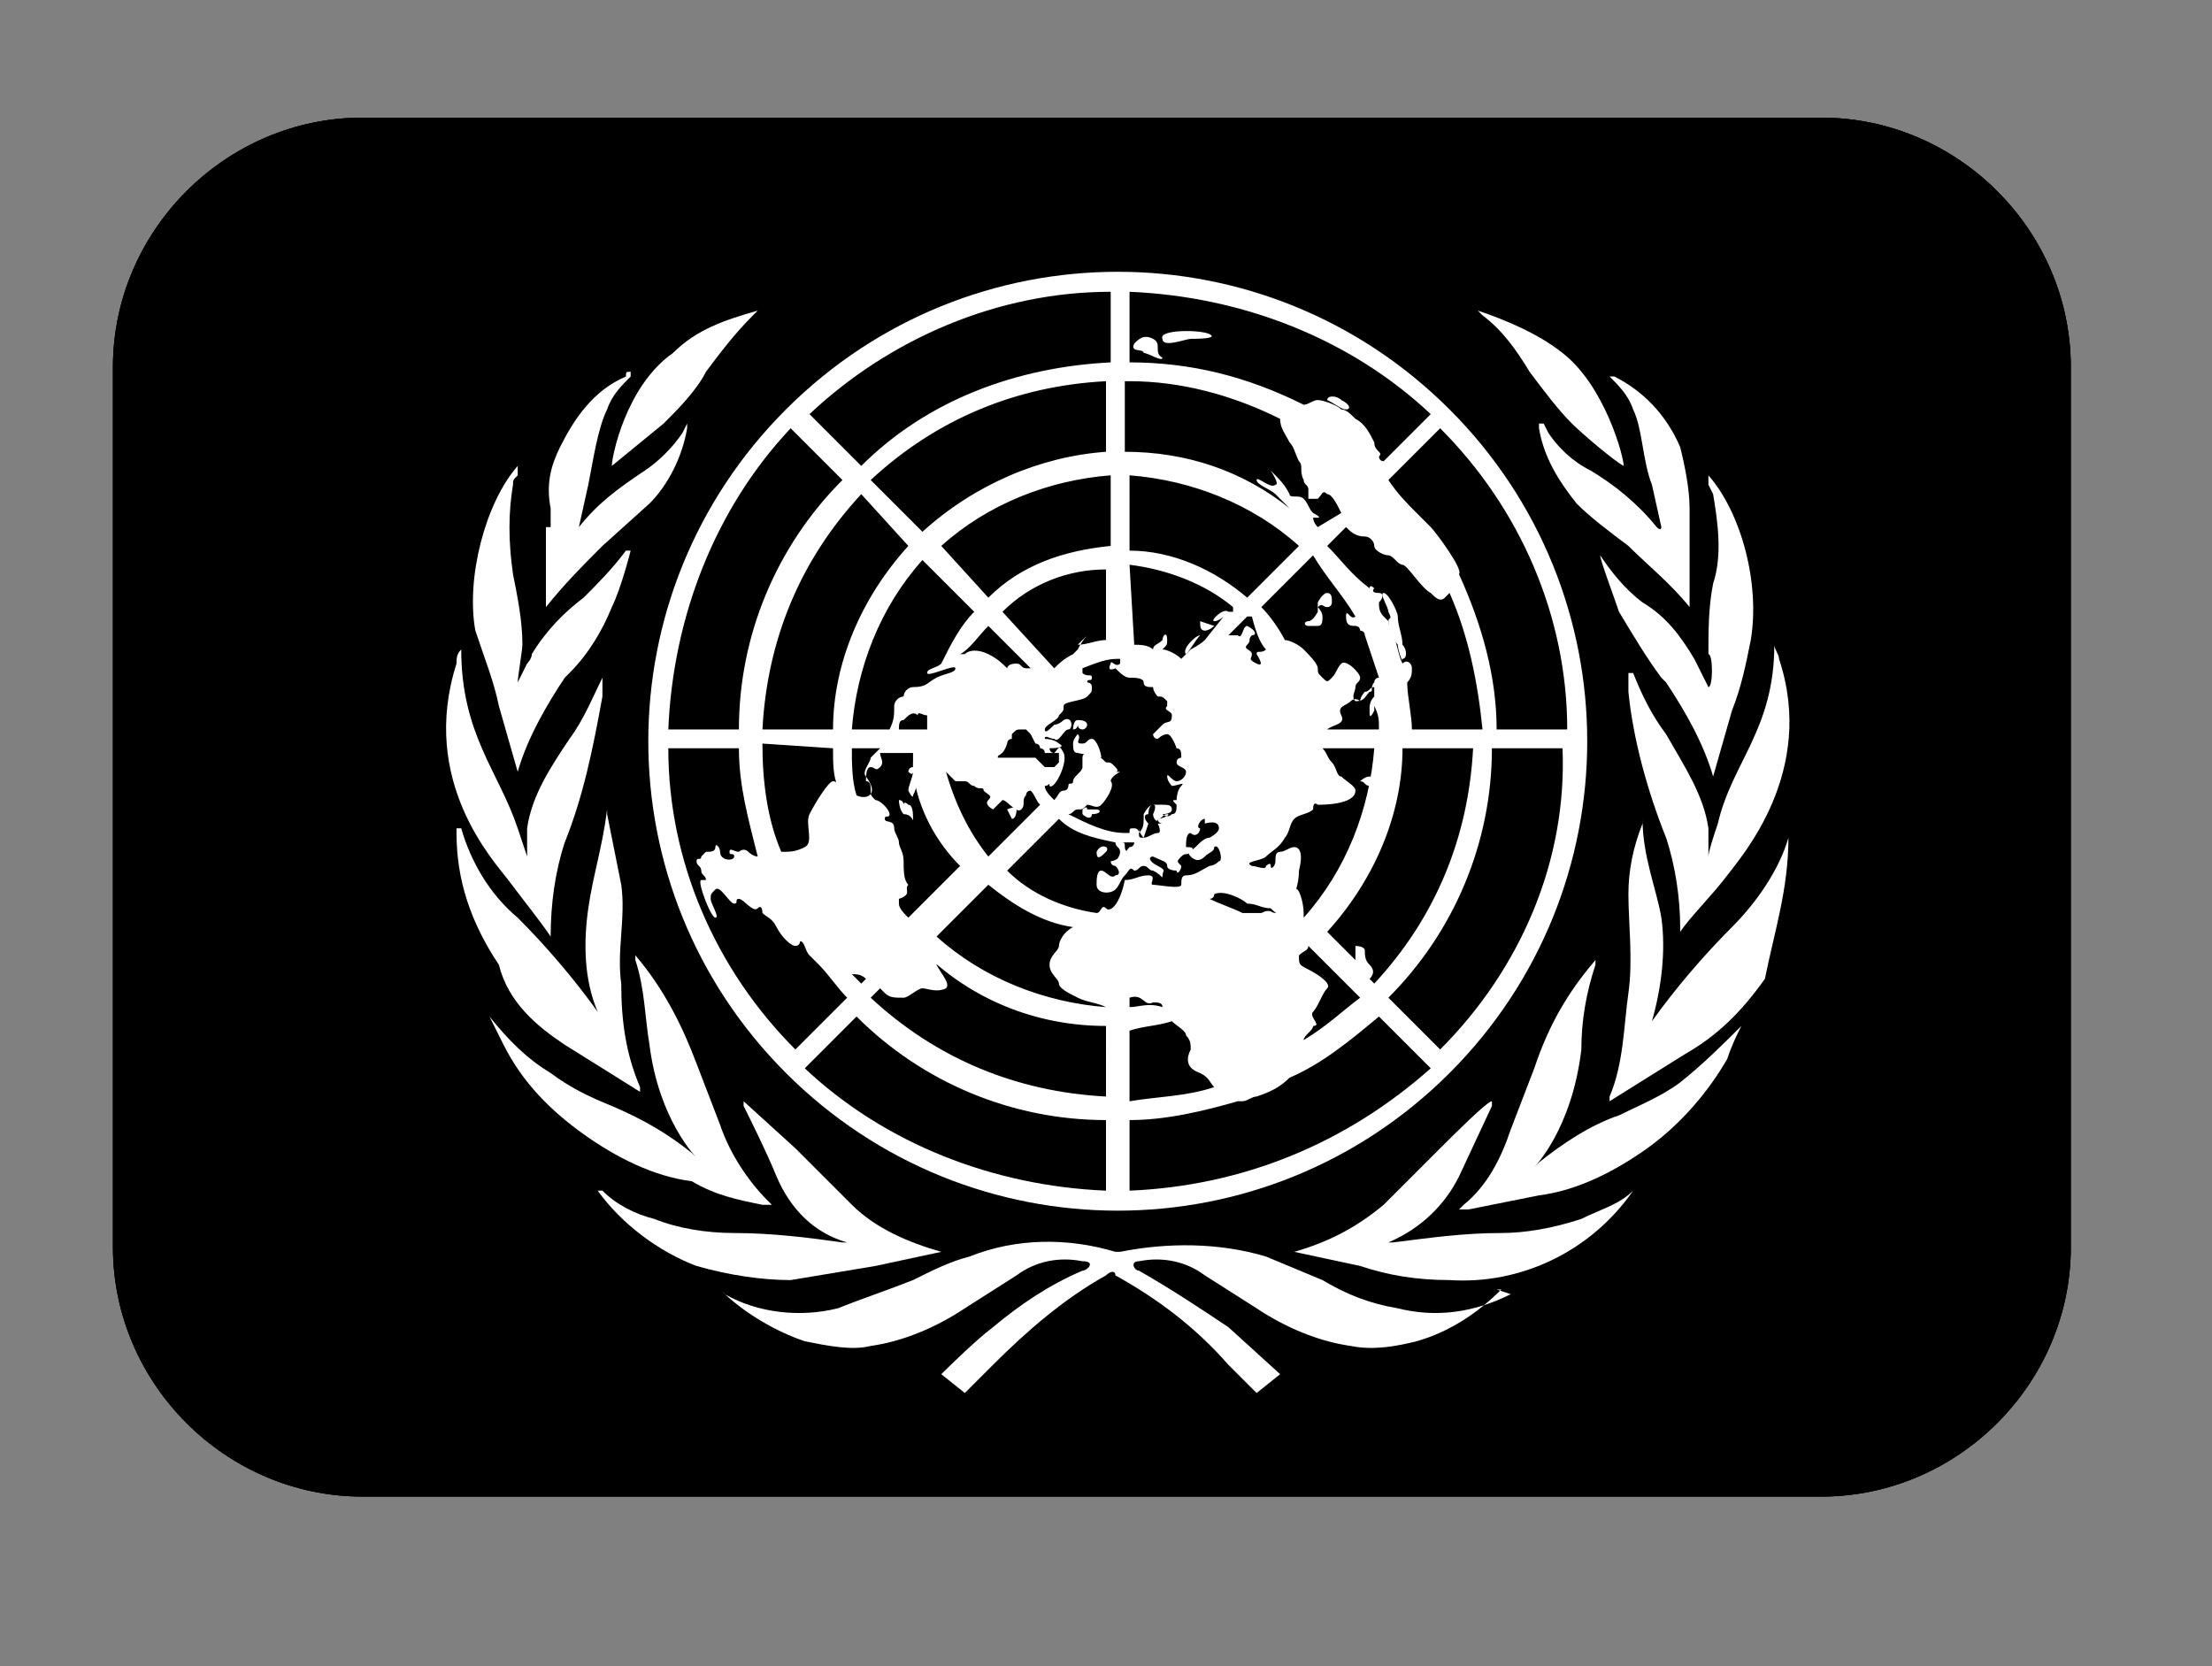 <?xml version="1.0" encoding="utf-8"?>
<!-- Generator: Adobe Illustrator 22.1.0, SVG Export Plug-In . SVG Version: 6.00 Build 0)  -->
<svg version="1.1" id="Layer_1" xmlns="http://www.w3.org/2000/svg" xmlns:xlink="http://www.w3.org/1999/xlink" x="0px" y="0px"
	 viewBox="0 0 47 35.4" style="enable-background:new 0 0 47 35.4;" xml:space="preserve">
<rect x="0" y="0" width="47" height="35.4" fill="#808080" stroke="none"/>
<style type="text/css">
	.st0{clip-path:url(#SVGID_2_);}
	.st1{fill:#022A41;}
	.st2{clip-path:url(#SVGID_6_);}
	.st3{clip-path:url(#SVGID_7_);fill:#022A41;}
	.st4{fill:#FFFFFF;}
</style>
<g>
	<g>
		<defs>
			<path id="SVGID_1_" d="M7.7,31.8h31c2.9,0,5.3-2.4,5.3-5.3V7.8c0-2.9-2.4-5.3-5.3-5.3h-31c-2.9,0-5.3,2.4-5.3,5.3v18.7
				C2.4,29.4,4.8,31.8,7.7,31.8z"/>
		</defs>
		<clipPath id="SVGID_2_">
			<use xlink:href="#SVGID_1_"  style="overflow:visible;"/>
		</clipPath>
		<g class="st0">
			<g>
				<path id="SVGID_3_" class="st1" d="M7.1,2.5c-2.6,0-4.7,2.1-4.7,4.7v19.9c0,2.6,2.1,4.7,4.7,4.7h32.2c2.6,0,4.7-2.1,4.7-4.7V7.2
					c0-2.6-2.1-4.7-4.7-4.7C39.3,2.5,7.1,2.5,7.1,2.5z"/>
			</g>
			<g>
				<defs>
					<path id="SVGID_4_" d="M7.1,2.5c-2.6,0-4.7,2.1-4.7,4.7v19.9c0,2.6,2.1,4.7,4.7,4.7h32.2c2.6,0,4.7-2.1,4.7-4.7V7.2
						c0-2.6-2.1-4.7-4.7-4.7C39.3,2.5,7.1,2.5,7.1,2.5z"/>
				</defs>
				<defs>
					<path id="SVGID_5_" d="M7.1,2.5c-2.6,0-4.7,2.1-4.7,4.7v19.9c0,2.6,2.1,4.7,4.7,4.7h32.2c2.6,0,4.7-2.1,4.7-4.7V7.2
						c0-2.6-2.1-4.7-4.7-4.7C39.3,2.5,7.1,2.5,7.1,2.5z"/>
				</defs>
				<clipPath id="SVGID_6_">
					<use xlink:href="#SVGID_4_"  style="overflow:visible;"/>
				</clipPath>
				<clipPath id="SVGID_7_" class="st2">
					<use xlink:href="#SVGID_5_"  style="overflow:visible;"/>
				</clipPath>
				<path class="st3" d="M39.3,31.8H7.1c-2.6,0-4.7-2.1-4.7-4.7V7.2c0-2.6,2.1-4.7,4.7-4.7h32.2c2.6,0,4.7,2.1,4.7,4.7v19.9
					C44,29.7,41.9,31.8,39.3,31.8"/>
				<path class="st3" d="M39.3,31.8H7.1c-2.6,0-4.7-2.1-4.7-4.7V7.2c0-2.6,2.1-4.7,4.7-4.7h32.2c2.6,0,4.7,2.1,4.7,4.7v19.9
					C44,29.7,41.9,31.8,39.3,31.8"/>
			</g>
		</g>
	</g>
	<path class="st4" d="M32.1,27.5c-0.8,0.4-1.6,0.5-2.4,0.3c-0.6-0.1-1.1-0.3-1.6-0.6l-1.2-0.5c-1-0.3-2.1-0.3-3.1-0.1h-0.1
		c-1-0.3-2.1-0.3-3.1,0.1c-0.4,0.1-0.8,0.3-1.2,0.5c-0.5,0.2-1.1,0.4-1.6,0.6c-0.8,0.2-1.7,0.1-2.4-0.3l-0.1-0.1c0,0,0,0,0,0
		c0.5,0.5,1.2,0.9,1.8,1.1c0.5,0.1,1,0.2,1.4,0.1c0.7-0.1,1.4-0.4,2-0.8l1.1-0.7c0.4-0.3,0.9-0.4,1.4-0.3c0.3,0,0.1,0.2,0,0.2
		c-0.7,0.3-1.3,0.7-1.9,1.2c-0.4,0.3-1.1,1-1.1,1l0.5,0.4l0.6-0.6c0.7-0.7,1.5-1.4,2.4-1.9c0.1-0.1,0.2-0.1,0.2,0
		c0.9,0.5,1.7,1.1,2.4,1.9l0.6,0.6l0.5-0.4l-1.1-1c-0.6-0.4-1.2-0.8-1.9-1.2c-0.1,0-0.2-0.2,0-0.2c0.5-0.1,1,0,1.4,0.3l1.1,0.7
		c0.6,0.4,1.3,0.7,2,0.8c0.5,0.1,1,0,1.4-0.1c0.7-0.2,1.3-0.6,1.8-1.1c0,0,0,0-0.1,0L32.1,27.5 M34.7,25.3c-0.3,0.3-0.7,0.4-1.1,0.6
		c-0.6,0.2-1.2,0.3-1.7,0.3c-0.8,0-1.5,0.1-2.3,0.2c-0.1,0-0.1,0-0.1,0c0.7-0.3,1.2-0.8,1.5-1.4l0.7-1.5v-0.1c-0.1,0-0.8,0.7-1.1,1
		l-1.2,1.2c-0.6,0.5-1.2,0.8-1.9,1h0l0,0l1.4,0.3c0.6,0.2,1.2,0.3,1.9,0.3C32.3,27.3,33.8,26.6,34.7,25.3
		C34.7,25.3,34.7,25.3,34.7,25.3 M37,21.8c-0.4,0.4-0.8,0.8-1.3,1.2c-0.4,0.3-0.9,0.5-1.3,0.7c-0.6,0.2-1.2,0.6-1.7,1l-0.1,0.1
		c0,0,0,0,0,0s0.8-0.8,1-2.5c0-0.6,0.1-1.2,0.3-1.8v-0.1c-0.6,0.7-1,1.4-1.3,2.3L32.1,24c-0.2,0.6-0.5,1.2-1,1.6l-0.1,0.1v0
		c0.1,0,0.1,0,0.2,0l1.5-0.3c0.8-0.1,1.6-0.5,2.3-1c0.7-0.5,1.3-1.2,1.7-1.9C36.8,22.2,36.9,22,37,21.8C37,21.7,37,21.7,37,21.8
		 M38,17.8c-0.2,0.7-0.7,1.4-1.2,1.9c-0.6,0.6-1.2,1.3-1.7,2c0,0-0.1,0,0,0c0.2-0.7,0.3-1.5,0.2-2.2c-0.1-0.6-0.4-1.3-0.4-2.1l0,0
		c0,0,0,0.1,0,0.1c-0.2,0.5-0.3,1-0.3,1.5c0,0.6,0.1,1.4,0,2.1c-0.1,0.7-0.1,1.5-0.4,2.2v0.1l1.6-1c0.7-0.4,1.2-0.9,1.7-1.6
		C37.7,19.8,38,18.9,38,17.8L38,17.8C38,17.8,38,17.8,38,17.8"/>
	<path class="st4" d="M36.3,18.2C36.3,18.2,36.3,18.2,36.3,18.2C36.3,18.3,36.3,18.2,36.3,18.2c0-0.2,0-0.4,0-0.6
		c-0.1-0.7-0.5-1.3-0.9-2c-0.3-0.4-0.5-0.8-0.7-1.3c0,0,0,0-0.1,0c0,0.1,0,0.3,0,0.4c0.1,1,0.4,2.1,0.8,3.1c0.2,0.6,0.3,1.3,0.3,1.9
		c0,0.1,0,0.1,0,0.1c0.2-0.3,0.7-0.8,1-1.2c0.3-0.4,1.9-2.2,1.1-4.6c0-0.1-0.1-0.2-0.1-0.3l0,0c0,1.8-0.9,2.5-1.2,3.8
		C36.4,17.8,36.3,18.1,36.3,18.2 M36.3,14.6l-0.2-0.4l-0.1-0.2c-0.3-0.5-0.6-0.9-1.1-1.2c-0.4-0.3-0.7-0.7-0.9-1H34h0
		c0,0.1,0.3,0.9,0.4,1.2c0.3,0.5,0.6,1,0.9,1.4l0.1,0.1c0.4,0.6,0.8,1.3,1,2c0,0,0,0,0,0l0.4-1.4c0.2-0.5,0.3-1,0.4-1.5
		c0.2-1.2-0.2-2.7-0.9-3.5c0,0,0,0,0,0.1l0,0.1l0.1,0.2c0.1,0.6,0.2,1.3,0,1.9c-0.1,0.5-0.1,1-0.1,1.5
		C36.4,13.9,36.4,14.6,36.3,14.6C36.4,14.6,36.4,14.6,36.3,14.6 M34.2,8c0.2,0.2,0.4,0.4,0.5,0.7c0.2,0.4,0.2,1.1,0.4,1.6l0.2,0.9
		c0,0,0,0.1-0.1,0c-0.4-0.5-0.9-0.9-1.4-1.2c-0.4-0.2-0.7-0.5-0.9-0.8L32.8,9c0,0,0,0-0.1,0v0.1c0.1,0.6,0.4,1.1,0.8,1.6
		c0.3,0.3,0.7,0.6,1.1,0.9c0.4,0.4,0.9,0.8,1.3,1.3c0,0,0,0,0,0v-0.4l0-1.3v-0.4c0-0.4-0.1-0.9-0.2-1.3c-0.3-0.7-0.8-1.2-1.4-1.5
		C34.3,8,34.3,8,34.2,8C34.2,7.9,34.2,8,34.2,8 M31.5,6.7c0.4,0.3,0.7,0.7,1,1.2c0.3,0.4,0.6,0.8,0.9,1.1c0.2,0.2,0.9,0.8,1.1,0.9
		c0-0.2-0.4-1.7-1.3-2.4c-0.5-0.4-1.2-0.7-1.8-0.9L31.5,6.7L31.5,6.7 M16.8,27.2c0.6-0.1,1.2-0.2,1.8-0.3l1.4-0.3h0c0,0,0,0,0,0h0
		c-0.7-0.2-1.4-0.5-1.9-1l-1.2-1.2l-1.1-1v0.1c0.1,0.2,0.5,1,0.7,1.5c0.3,0.7,0.8,1.2,1.5,1.4c0,0,0,0-0.1,0
		c-0.7-0.1-1.5-0.2-2.3-0.2c-0.6,0-1.2-0.1-1.7-0.3c-0.4-0.1-0.8-0.3-1.1-0.6h-0.1c0.5,0.7,1.3,1.3,2.1,1.6
		C15.5,27.1,16.2,27.2,16.8,27.2 M16.2,25.6c0.1,0,0.1,0,0.2,0v0l-0.1-0.1c-0.4-0.4-0.8-1-1-1.6l-0.5-1.3c-0.3-0.8-0.7-1.6-1.3-2.3
		v0.1c0.2,0.6,0.2,1.2,0.3,1.8c0.2,1.6,1,2.4,1,2.4c0,0,0,0.1,0,0l-0.1-0.1c-0.5-0.4-1-0.7-1.7-1c-0.5-0.2-0.9-0.4-1.3-0.7
		c-0.5-0.3-0.9-0.7-1.3-1.2h0c0.1,0.2,0.2,0.4,0.3,0.6c0.4,0.8,1,1.4,1.7,1.9c0.7,0.5,1.5,0.9,2.3,1C15.2,25.4,15.7,25.5,16.2,25.6
		 M12,22.2l1.6,1c0,0,0,0,0-0.1c-0.3-0.7-0.4-1.4-0.4-2.2c-0.1-0.7,0.1-1.4,0-2.1c-0.1-0.5-0.2-1-0.3-1.5c0,0,0-0.1,0-0.1l0,0
		c-0.1,0.8-0.3,1.4-0.4,2.1c-0.1,0.7-0.1,1.5,0.2,2.2c0,0,0,0.1,0,0c-0.5-0.7-1.1-1.4-1.7-2c-0.6-0.5-1-1.2-1.2-1.9c0,0,0,0-0.1,0
		c0,0,0,0.1,0,0.1c0,1,0.3,1.9,0.9,2.8C10.8,21.3,11.4,21.8,12,22.2 M11.7,19.9C11.8,19.9,11.8,19.9,11.7,19.9c0-0.7,0.1-1.4,0.3-2
		c0.4-1,0.6-2,0.8-3.1c0-0.1,0-0.4,0-0.4c0,0,0,0,0,0c-0.2,0.4-0.4,0.9-0.7,1.3c-0.4,0.6-0.8,1.2-0.9,1.9c0,0.2,0,0.4,0,0.6
		c0,0,0,0,0,0v0L11,17.6c-0.4-1.2-1.2-2-1.2-3.8l0,0c-0.1,0.1-0.1,0.2-0.1,0.3c-0.8,2.5,0.8,4.2,1.1,4.6
		C11.1,19.1,11.5,19.6,11.7,19.9 M10.6,15l0.4,1.4c0,0,0,0,0,0c0.2-0.7,0.6-1.4,1-2l0.1-0.1c0.4-0.4,0.7-0.9,0.9-1.4
		c0.2-0.4,0.4-1.2,0.4-1.2h0h-0.1c-0.3,0.4-0.6,0.7-0.9,1c-0.4,0.3-0.8,0.7-1.1,1.2c0,0.1-0.1,0.2-0.1,0.2l-0.2,0.4c0,0,0,0.1,0,0
		c0-0.1,0.1-0.7,0.1-0.8c0-0.5-0.1-1-0.2-1.5c-0.1-0.7-0.1-1.3,0-1.9c0-0.1,0-0.1,0.1-0.2c0,0,0-0.1,0-0.1s0,0,0-0.1
		c-0.7,0.8-1.1,2.4-0.9,3.5C10.3,14,10.5,14.5,10.6,15 M11.6,11.2l0,1.3v0.4h0c0.4-0.5,0.8-0.9,1.2-1.3l1-0.9c0.4-0.4,0.7-1,0.8-1.6
		V9h0l-0.1,0.2C14.3,9.5,14,9.8,13.7,10c-0.6,0.4-1,0.7-1.4,1.2c0,0-0.1,0,0,0l0.2-0.9c0.1-0.5,0.2-1.2,0.4-1.6
		c0.1-0.3,0.3-0.5,0.5-0.7V7.9c-0.1,0-0.1,0-0.1,0.1c-0.7,0.3-1.1,0.9-1.4,1.5c-0.2,0.4-0.3,0.8-0.2,1.3V11.2 M13,9.9L13,9.9L14.1,9
		c0.3-0.3,0.7-0.7,0.9-1.1c0.3-0.4,0.6-0.8,1-1.2l0.1-0.1V6.6c-0.7,0.2-1.3,0.4-1.8,0.9C13.3,8.2,13,9.7,13,9.9 M23.5,18.1
		c0.1-0.1-0.1-0.2-0.2,0C23.3,18.3,23.4,18.2,23.5,18.1 M25.5,13.5c-0.1,0-0.4,0.3-0.3,0.4C25.3,13.8,25.4,13.6,25.5,13.5
		 M25.6,13.4c0.1,0,0.2-0.1,0.2-0.1c0,0-0.3-0.1-0.3-0.1C25.5,13.3,25.5,13.4,25.6,13.4 M29.1,16.7c0.1,0,0.1-0.2,0-0.2
		c-0.1,0-0.2,0.1-0.2,0.1C29,16.6,29,16.7,29.1,16.7 M27.8,13.2c-0.1,0-0.1,0.1,0,0.1c0.1,0,0.1,0,0.2,0c0.1,0,0.1-0.1,0.1-0.2
		c0-0.1-0.1-0.2-0.1-0.2c0.1-0.1,0.1,0,0.2,0c0.1,0,0.1-0.1,0.1-0.1c0-0.1,0-0.2-0.1-0.2c-0.1,0-0.2,0.2-0.2,0.2c0,0.1,0,0.1,0,0.2
		C28,13,27.9,13.2,27.8,13.2"/>
	<path class="st4" d="M29.5,13.2c0,0.1,0.1,0.4,0.2,0.5c0,0.1,0.1,0.4,0.1,0.3c0.1,0,0.1-0.2,0-0.3c0-0.2-0.1-0.4-0.1-0.6
		c0-0.1-0.2-0.5-0.3-0.5c-0.1,0,0.1,0.3,0.1,0.4C29.6,13.2,29.5,13.1,29.5,13.2 M28.6,8.7c0.1,0,0.1-0.1-0.1-0.2
		c-0.1-0.1-0.3-0.1-0.3,0C28.4,8.6,28.5,8.7,28.6,8.7 M24.7,7.6c-0.2-0.1,0-0.3-0.2-0.4c-0.2-0.1-0.3,0-0.4,0.1
		c-0.1,0.2,0.2,0.1,0.2,0.2C24.4,7.5,24.7,7.7,24.7,7.6C24.7,7.7,24.7,7.6,24.7,7.6 M25.7,7.1C25.5,7,24.6,7,24.7,7.2
		c0,0.2,0.5,0,0.6,0C25.4,7.2,25.9,7.2,25.7,7.1 M23.3,17.2c-0.1,0-0.1,0-0.2,0c0-0.1-0.1,0-0.1,0c0,0,0,0.1,0,0.1
		c0.1,0.1,0.2,0.1,0.2,0C23.4,17.3,23.4,17.2,23.3,17.2 M22.8,15.5c0.1,0,0.1-0.1,0.1-0.1s0,0.1,0.1,0.1c0.1,0,0.2-0.2-0.1-0.2
		C22.8,15.3,22.8,15.5,22.8,15.5 M23.2,15.7c-0.1,0-0.1,0.1-0.2,0.1c-0.2,0,0-0.1-0.1-0.2c0,0-0.1,0.1-0.1,0.2c0,0.1,0,0.2,0.1,0.2
		l0.5,0.1C23.4,16,23.3,15.7,23.2,15.7 M21.5,17.4c0.1,0,0.1-0.2,0.1-0.2c0-0.1-0.2,0-0.2,0C21.4,17.2,21.5,17.4,21.5,17.4
		 M19.4,17.4c0-0.1,0-0.3-0.1-0.3c-0.1-0.1-0.1,0-0.1,0s0-0.1-0.1-0.1c0,0,0,0.2,0.1,0.3C19.4,17.3,19.4,17.5,19.4,17.4 M19.4,16.9
		c0.1-0.2,0.1-0.3,0.1-0.5c0-0.1-0.1-0.2-0.1-0.2s0,0.1,0,0.2c0,0.1-0.1,0.3-0.1,0.4C19.3,16.8,19.4,17,19.4,16.9"/>
	<path class="st4" d="M16.7,22.8c3.9,3.9,10.2,3.9,14.1,0c3.9-3.9,3.9-10.2,0-14.1c-3.9-3.9-10.2-3.9-14.1,0
		C12.8,12.6,12.8,18.9,16.7,22.8 M14.2,15.9h1.5c0,0.8,0.2,1.5,0.4,2.3c-0.1,0-0.2-0.1-0.2-0.1c-0.1-0.1-0.2,0-0.2,0
		c-0.1,0-0.2-0.1-0.2,0c0,0.1,0.1,0,0.1,0.1c0,0.1-0.3,0.1-0.3-0.1c0-0.1-0.1-0.2-0.1-0.1c0,0.1-0.1,0.1-0.2,0.1
		c0,0-0.1,0.1-0.1,0.1c0,0.1-0.1,0-0.1,0.1c0,0.1,0.1,0.1,0.1,0.2c0,0.1,0.1,0.1,0.1,0.2c-0.1,0,0,0-0.1,0c-0.1,0,0.2,0.8,0.3,0.8
		c0.1,0-0.1-0.3-0.1-0.4c0-0.1,0-0.1,0.1-0.2c0.1-0.1,0.3,0.3,0.4,0.3s0-0.1,0.1-0.1c0.1,0,0.3,0.3,0.4,0.2c0.1-0.1,0.1,0.1,0.1,0.1
		c0.1,0.1,0.2,0.1,0.3,0.3c0.1,0.2,0.3,0.4,0.4,0.4c0.1,0,0.1-0.1,0.1-0.1c0.1,0,0.1,0.2,0.2,0.3c0.1,0.1,0.1,0.1,0.2,0.2
		c0.2,0.2,0.4,0.5,0.6,0.7l-1.1,1.1C15.2,20.6,14.2,18.3,14.2,15.9 M22.9,13.8l-0.1,0.1c-0.2,0.1-0.3,0.2-0.4,0.3L21.3,13
		c0.6-0.6,1.4-0.9,2.2-0.9v1.5c-0.2,0-0.4,0.1-0.6,0.1c0.1-0.1,0.2-0.2,0.2-0.2S23,13.6,22.9,13.8 M22.1,16.2
		C22.1,16.2,22.1,16.3,22.1,16.2L22.1,16.2C22.1,16.2,22.1,16.2,22.1,16.2C22,16.1,22,16.1,22,16.1h-0.1h-0.1l-0.1,0h-0.4
		c-0.1,0-0.1,0-0.1,0c0-0.1,0.1,0,0.2-0.3c0,0,0-0.1,0.1-0.1l0-0.1l0,0l0,0c0.1-0.1,0.1-0.1,0.2-0.1h0.1l0.1,0.1l0.1,0.2
		c0,0,0.1,0,0.1,0.1c0.1,0,0.1,0.1,0.1,0.1l0,0v0c0,0,0,0,0.1,0h0h0.1h0c0.1,0,0.1,0,0.1,0v0c0,0,0,0,0,0.1c0,0,0,0,0,0.1
		c0,0-0.1,0.1-0.1,0.1c-0.1,0-0.1,0-0.1,0c0,0-0.1,0-0.1,0L22.1,16.2 M19.3,18.8c-0.1-0.1-0.1-0.3-0.1-0.5c0-0.2-0.1-0.3-0.1-0.4
		c0-0.1-0.1-0.2-0.1-0.3c0-0.2-0.2-0.1-0.2-0.2c0-0.1,0.1,0,0.1-0.1c0-0.1-0.2-0.3-0.3-0.3c-0.1-0.1-0.1-0.1-0.1-0.2
		c0-0.1,0-0.2-0.1-0.2c0-0.1,0-0.3,0.1-0.3c0.1,0,0.1,0.1,0.2,0c0.1-0.1,0-0.2,0-0.3h0.7c0,0.1,0,0.2,0,0.3c-0.1,0-0.1,0.1-0.1,0.1
		c0,0,0.1,0.1,0.1,0c0.1,0.8,0.5,1.5,1,2l-1.1,1.1c-0.1-0.1-0.2-0.2-0.2-0.3v-0.1C19.4,19,19.2,18.9,19.3,18.8 M18.2,16.9
		c-0.1-0.3-0.1-0.7-0.1-1h0.6c-0.1,0.1-0.2,0.2-0.2,0.2c0,0.1-0.2,0.3-0.1,0.4C18.7,16.9,18.4,17,18.2,16.9 M18.4,20.8l-0.1,0.1
		c-0.1-0.1-0.1-0.1-0.2-0.2C18.2,20.7,18.3,20.7,18.4,20.8 M20,14.1C20,14.1,20,14.1,20,14.1c-0.1,0.1-0.3,0.1-0.3,0.2
		c0,0.1,0.6-0.2,0.6-0.1c0,0.1-0.2,0.1-0.4,0.2c-0.2,0.1-0.2,0.2-0.5,0.2c-0.1,0-0.2,0.1-0.2,0.2C19.1,14.8,19,14.9,19,15
		c0,0.2,0,0.3-0.1,0.5h-0.8c0.1-1.3,0.6-2.6,1.5-3.6l1.1,1.1C20.4,13.3,20.2,13.7,20,14.1 M21,13.3l0.9,0.9h-0.1
		c-0.1,0-0.1-0.1-0.2-0.1c-0.2,0-0.2,0.1-0.2,0.1c-0.1-0.1-0.2-0.2-0.4-0.3c-0.2-0.1-0.4-0.1-0.5,0c0,0,0,0-0.1,0
		C20.6,13.8,20.8,13.5,21,13.3 M19.7,15.2c0,0.1,0,0.2,0,0.3h-0.6c0-0.1,0-0.2,0.1-0.2c0.1-0.1,0.2-0.2,0.3-0.1
		C19.5,15.1,19.6,15.2,19.7,15.2 M20.1,16.4L20.1,16.4c0.1,0.1,0.2,0.2,0.2,0.2s0.2,0,0.2,0c0.1,0,0.1,0.1,0.2,0.1
		c0.1,0.1,0.2,0,0.2,0.1c0.1,0.1,0.2,0.1,0.1,0.2c-0.1,0.1,0.1,0.2,0.1,0.2c0,0,0.1-0.1,0.1-0.1c0,0,0.1-0.1,0.1-0.1
		c0.1,0,0.3,0.3,0.4,0.2c0.1-0.1,0-0.2,0.1-0.3c0,0,0-0.1,0.1-0.1c0.1,0.1,0.1,0.2,0.2,0.3L21,18.2C20.6,17.7,20.3,17.1,20.1,16.4
		 M21,12.7l-1-1.1c1-0.9,2.3-1.4,3.6-1.5v1.5C22.6,11.7,21.7,12,21,12.7 M19.6,11.3l-1.1-1.1c1.4-1.3,3.1-2,5-2.1v1.5
		C22.1,9.7,20.7,10.3,19.6,11.3 M19.3,11.6c-1,1.1-1.6,2.5-1.6,3.9h-1.5c0.1-1.9,0.8-3.6,2.1-5L19.3,11.6z M17.7,15.9
		c0,0.3,0,0.6,0.1,0.8c0,0,0-0.1-0.1-0.1c-0.1,0-0.4,0.5-0.5,0.7c-0.1,0.2,0.1,0.6-0.1,0.7c-0.2,0.1-0.3,0.1-0.5,0.1h0
		c-0.3-0.7-0.4-1.5-0.4-2.3L17.7,15.9z M23.5,25.3c-2.4-0.1-4.7-1-6.4-2.6l1.1-1.1c1.4,1.4,3.3,2.2,5.3,2.2V25.3z M23.5,23.3
		c-1.9-0.1-3.6-0.8-5-2.1l0.2-0.2c0,0,0.1,0.1,0.1,0.1c0.1,0.1,0.2,0.1,0.4,0.1c0.1,0,0.3-0.2,0.4-0.2c0.1,0,0.3,0.1,0.5,0
		c0.1-0.1-0.1-0.3-0.2-0.5c0,0,0-0.1-0.1-0.1c1,0.9,2.3,1.4,3.7,1.4L23.5,23.3z M23.5,21.4c-1.3-0.1-2.6-0.6-3.6-1.5l1.1-1.1
		c0.5,0.4,1.1,0.8,1.8,0.9c-0.2,0.1-0.3,0.3-0.3,0.4c0,0.1-0.2,0.2-0.2,0.4c0,0.2,0.2,0.3,0.2,0.4c0,0.1,0.2,0.2,0.4,0.3
		C23.1,21.3,23.3,21.3,23.5,21.4L23.5,21.4z M23.5,19.3c-0.1-0.1-0.1,0.1-0.2,0.1c-0.7-0.1-1.4-0.4-1.9-0.9l1.1-1.1
		c0.3,0.3,0.7,0.4,1.2,0.5c0,0.1,0.1,0.1,0.1,0.2c0,0.1-0.1,0.2-0.1,0.2c0,0.1,0.3,0,0.3-0.1c0-0.1-0.1-0.1-0.1-0.2
		c0-0.1,0-0.1-0.1-0.1h0.1c0.1,0,0.2,0,0.2,0c0,0,0.1,0,0.1-0.1c0,0,0-0.1,0-0.1c0,0,0,0,0-0.1l0,0c0,0.1,0.1,0.2,0.1,0.2
		s0.1-0.3,0.1-0.3c-0.1-0.1-0.1-0.2,0-0.2c0,0,0-0.2,0.1-0.2c0.1,0,0,0.2,0,0.2c0,0.1,0.1,0.2,0.1,0.1c0.1,0,0.1-0.1,0.2-0.1
		c0.1,0-0.1,0.1-0.2,0.1c0,0.1,0.1,0.1,0.1,0.1c0,0-0.1,0-0.1,0c0,0,0.1,0.2,0,0.2c-0.1,0-0.2,0.1-0.3,0.1c-0.1,0-0.1,0-0.1-0.1
		c0,0,0-0.1-0.1-0.1c-0.1,0-0.1,0-0.1,0.1c0,0.1,0.1,0.1,0.1,0.2s-0.1,0.1-0.1,0.1c-0.1,0.1-0.1,0.2-0.2,0.2
		c-0.1,0.1-0.2,0.1-0.2,0.1c0,0.1,0.1,0.1,0.1,0.1c0.1,0.1,0.1,0.2,0,0.2c-0.1,0.1-0.2-0.1-0.3-0.1c-0.1,0-0.1,0.2-0.1,0.3
		c0,0.2,0.3,0.2,0.4,0.1c0.1-0.1,0.1-0.2,0.2-0.3c0.1-0.1,0.1-0.2,0.2-0.1c0.1,0,0.1-0.1,0.2-0.1c0.1,0,0.1,0.1,0.2,0.1
		c0.2,0.1,0.2,0.2,0.2,0.1c0-0.1,0.1-0.1-0.1-0.2c-0.2-0.1-0.2-0.2-0.1-0.2c0.2,0.1,0.3,0.1,0.3,0.2c0,0.1,0.2,0.1,0.2,0.1
		c0,0.1,0.1,0,0.1-0.1c-0.1-0.1-0.1-0.1,0-0.2c0.1-0.1,0.1,0,0.2-0.1c0.1-0.1,0-0.1-0.1-0.1c0-0.1,0-0.3,0.1-0.3
		c0.1,0.1,0.2,0,0.2-0.1c-0.1,0,0-0.2,0.1-0.2c0,0,0,0.1,0,0.1c0,0,0.3-0.1,0.3,0.1c0,0.1-0.2,0.2-0.2,0.2c-0.1,0-0.2,0.1-0.3,0.2
		c-0.1,0.1-0.2,0.1-0.1,0.2c0.1,0.1,0.2,0.1,0.3,0c0.1-0.1,0.2-0.1,0.2-0.2c0.1-0.1,0.2,0.3,0.1,0.3c-0.1,0.1-0.2,0.1-0.2,0.1
		c-0.2,0.1-0.3,0.2-0.5,0.2c-0.1,0-0.1,0.1-0.1,0.2c0,0.1-0.5,0-0.6,0c-0.1,0,0.1-0.2-0.1-0.2s-0.3,0.1-0.5,0.1
		C23.8,19.2,23.6,19.4,23.5,19.3 M24.9,21.7c0.1,0.1,0.3,0.2,0.3,0.3c0.1,0.1,0.1,0.2,0.1,0.3c-0.1,0.2-0.1,0.4,0.2,0.5
		c0.2,0.1,0.2,0.2,0.3,0.3c-0.6,0.2-1.2,0.2-1.8,0.3v-1.5C24.3,21.8,24.6,21.8,24.9,21.7 M24,21.4v-0.2c0.3-0.1,0.3,0.2,0.5,0.1
		c0.1,0,0.2,0,0.2,0.1C24.4,21.3,24.2,21.4,24,21.4 M24,25.3v-1.5c0.8,0,1.6-0.2,2.3-0.4c0,0,0.1,0,0.1,0c0.1,0,0.2-0.1,0.3-0.1
		c0.3-0.1,0.5-0.2,0.7-0.4c0.7-0.3,1.3-0.8,1.9-1.3l1.1,1.1C28.6,24.3,26.4,25.2,24,25.3 M28.2,11.6l0.4-0.4
		c0.1,0.1,0.2,0.2,0.4,0.2c0.1,0,0.2,0.1,0.2,0.2c0,0.1,0.2,0.2,0.3,0.2c0.1,0,0.2,0.2,0.3,0.2c0.1,0,0.4,0.5,0.6,0.6
		c0.1,0.1,0.2,0.2,0.3,0.1c0.1-0.1,0.1-0.1,0.1-0.1c0.4,0.9,0.6,1.9,0.7,2.9h-1.5c0-0.3-0.1-0.7-0.1-1c0.1-0.1,0.1-0.2,0.1-0.3
		c0-0.1-0.1-0.2-0.2-0.1c-0.1-0.2-0.1-0.4-0.2-0.6c0-0.1-0.1-0.2-0.1-0.3c0,0-0.1-0.1-0.1-0.1c-0.1-0.1-0.1-0.2-0.1-0.3
		c0.1-0.1,0.1-0.2,0-0.2c-0.2,0-0.1-0.1-0.1-0.1c-0.1-0.1-0.1,0-0.1,0C28.7,12.2,28.5,11.9,28.2,11.6L28.2,11.6
		C28.2,11.6,28.2,11.6,28.2,11.6 M29.1,20.5c-0.1-0.1-0.1-0.2-0.1-0.3c0-0.1-0.2-0.1-0.2-0.1c0,0.1,0,0.2,0,0.3v0l-0.6-0.6
		c1-1.1,1.6-2.5,1.6-3.9h1.5c-0.1,1.9-0.8,3.6-2.1,5l-0.1-0.1C29.2,20.7,29.2,20.6,29.1,20.5 M27.9,21.5c0.1-0.1,0.2-0.4,0.3-0.5
		c0.1-0.1-0.2-0.3-0.4-0.4c-0.2-0.1-0.2-0.1-0.2-0.3c0.1-0.1,0.2-0.1,0.2-0.2l1.1,1.1c-0.4,0.3-0.7,0.6-1.2,0.9
		c0-0.1,0.2-0.2,0.2-0.3C28.1,21.8,27.8,21.6,27.9,21.5 M28.5,15.2c-0.1-0.2,0.1-0.2,0.2-0.3c0.1-0.1,0.2,0,0.2,0
		c0-0.1,0.1-0.2,0.1-0.2c0.1,0,0.1-0.1,0.2-0.1c0,0.1,0,0.1,0,0.2c-0.1,0.1-0.1,0.2-0.1,0.3c0,0.1,0,0.2,0.1,0c0,0,0,0,0-0.1
		c0.1,0.2,0.1,0.3,0.1,0.5h-1.1v0C28.3,15.4,28.6,15.4,28.5,15.2 M28.8,13.1C28.8,13.1,28.8,13.1,28.8,13.1c-0.1,0.1-0.2-0.2-0.2,0
		c0,0.2,0.1,0.2,0.2,0.2c0.1,0,0.1,0.1,0.1,0.1c0,0,0.1,0,0.1,0.1c0.1,0.3,0.2,0.6,0.3,0.9c-0.1,0-0.1,0.1-0.1,0.1
		c-0.1,0.1,0,0.2-0.1,0.2c-0.1,0.1-0.1,0.2-0.3,0.2c-0.1-0.1,0-0.2,0-0.3c0-0.1,0.1-0.1,0.1-0.2c0-0.1-0.3-0.4-0.4-0.3
		c-0.1,0.1-0.1,0.2-0.2,0.3c-0.1,0.1-0.1,0.1-0.2,0c-0.1-0.1-0.1-0.1-0.1-0.2c0-0.1-0.2-0.3-0.3-0.4c-0.1-0.1-0.3-0.2-0.4-0.2
		c-0.1-0.2-0.3-0.5-0.5-0.7l1.1-1.1C28.2,12.3,28.5,12.6,28.8,13.1 M26.9,13.8L26.9,13.8c-0.1,0.1-0.2,0-0.2,0.1c0,0,0.2,0.3,0,0.2
		c-0.2-0.1-0.1-0.1-0.1-0.2c0-0.1-0.2-0.1-0.1-0.2c0.1-0.1,0-0.1,0.1-0.2c0.1,0,0.1-0.1-0.1-0.2c-0.1,0-0.1,0.3-0.2,0.2
		c-0.1,0-0.2,0-0.2,0l0.4-0.4c0.1,0,0.1,0,0.1,0C26.7,13.5,26.8,13.7,26.9,13.8 M26.5,19.2c0.2,0,0.3,0.1,0.5,0.1
		c0.1,0.1,0.2,0.2,0.3,0c0.2-0.2,0.3-0.5,0.3-0.8c0.1-0.4,0-0.5-0.1-0.5c-0.1,0-0.2,0.1-0.3,0.1c-0.1,0-0.1,0.1-0.1,0.2
		c0,0.1-0.1,0.2-0.1,0.1c0-0.1-0.1,0-0.1,0c0,0.1-0.2,0-0.3,0c-0.2-0.1,0.2-0.1,0.3-0.2c0.1-0.1,0.3-0.2,0.4-0.4
		c0.1-0.1,0.1-0.3,0.2-0.4c0.1-0.1,0.3-0.1,0.4-0.2c0-0.2,0.1-0.1,0.1-0.1c0.1,0,0.8,0,0.8-0.3c0-0.1-0.2-0.2-0.3-0.3
		c-0.1,0-0.1-0.2-0.2-0.3c-0.1-0.1-0.1-0.2-0.2-0.3h1.1c-0.1,1.3-0.6,2.6-1.5,3.6l0,0v-0.1c0-0.2-0.1-0.6-0.2-0.5
		c-0.1,0.1,0,0.1-0.2,0.3c-0.1,0.1-0.1,0.2-0.2,0.2c-0.1,0-0.1-0.1-0.3,0c-0.1,0-0.3,0-0.4,0c-0.2-0.1-0.5-0.2-0.7-0.3
		c0,0,0.1,0,0.1-0.1C26,18.9,26.4,19.1,26.5,19.2 M30.6,22.3l-1.1-1.1c1.4-1.4,2.2-3.3,2.2-5.3h1.5C33.3,18.3,32.3,20.6,30.6,22.3
		 M33.3,15.5h-1.5c0-1.1-0.3-2.2-0.8-3.3l0,0c0.1-0.1-0.5-0.9-0.6-1c-0.1-0.1-0.2-0.2-0.3-0.3c-0.2-0.2-0.4-0.4-0.6-0.7l1.1-1.1
		C32.3,10.8,33.3,13.1,33.3,15.5 M24,6.2c2.4,0.1,4.7,1,6.4,2.6l-1,1c-0.1,0-0.1-0.1-0.1-0.1c0.1-0.1-0.1-0.1-0.1-0.3
		c-0.1-0.2-0.2-0.4-0.4-0.5c-0.1-0.1-0.2-0.2-0.3-0.2c-0.1-0.1-0.4-0.2-0.5-0.2c-0.1,0-0.2,0.1-0.3,0.1C26.5,8,25.3,7.7,24,7.7
		L24,6.2z M24,8.1c1.1,0,2.2,0.3,3.2,0.8c0,0.2,0.1,0.3,0.2,0.5c0.1,0.1,0.1,0.2,0.2,0.4c0.1,0.1,0,0.2,0.1,0.4
		c0,0.1,0.1,0.1,0.1,0.2v0.2c0,0,0.1,0,0.2,0c0.1-0.1,0.1-0.2,0.2-0.1c0.1,0,0.2,0.2,0.3,0.4L28,11.2c-0.1-0.1-0.1-0.2-0.1-0.2
		s0.1,0,0.1,0c0.1,0-0.1-0.1-0.1-0.1c-0.1-0.1-0.1-0.2-0.2-0.3c-0.1-0.1-0.3,0-0.3-0.1c-0.1-0.2-0.2-0.3-0.4-0.5
		c0,0,0.2,0.3,0.1,0.3c-0.1,0.1-0.4-0.2-0.4-0.1c0,0.1,0.3,0.2,0.4,0.3c0.1,0.1,0.2,0.2,0.3,0.3c-1-0.8-2.2-1.2-3.5-1.2V8.1z
		 M24,10.1c1.3,0.1,2.6,0.6,3.6,1.5l-1.1,1.1c-0.7-0.6-1.6-1-2.5-1V10.1z M24,12c0.8,0.1,1.6,0.4,2.2,0.9L26.2,13l-0.1,0
		c-0.1-0.1-0.4,0.2-0.3,0.2c0.1,0,0.2-0.1,0.2-0.1h0l-0.4,0.5c-0.1,0.1-0.3,0.2-0.3,0.2v0L25.1,14L25.1,14c-0.1-0.1-0.3-0.2-0.4-0.2
		c0.1-0.1,0.1-0.1,0.1-0.2c0-0.2-0.1-0.1-0.1,0c-0.1,0.1-0.2,0.1-0.2,0.2c-0.1-0.1-0.3-0.1-0.4-0.1L24,12L24,12z M23.8,14
		c0,0.1,0,0.1,0,0.1c-0.1,0.1-0.2-0.1-0.2,0c-0.1,0.2,0.1,0.1,0.1,0.1c0.1,0.1,0.2,0.2,0.3,0.2c0.1,0,0.3,0,0.3,0.1
		c0,0.1,0.1,0.1,0.2,0.1c0,0.1,0.1,0.2,0.1,0.2c0.1,0,0.1,0,0.2,0.1c0,0.1,0,0.1,0,0.1c-0.1,0.1,0.1,0.1,0.1,0.2
		c0,0.2-0.1,0.1-0.2,0.2c-0.1,0.1-0.1,0.1-0.2,0.2c0,0,0,0.1,0.1,0.1c0,0,0.1-0.1,0.2-0.1c0.1,0,0.2,0.3,0.2,0.3
		c0.1,0,0.1,0.1,0.1,0.2c0,0-0.1,0-0.1,0.1c0,0.1,0.2,0.1,0.2,0.2c0,0.1-0.1,0.2-0.2,0.2c-0.1,0-0.2-0.2-0.2-0.1s0.1,0.2,0.1,0.2
		c0.1,0,0.3-0.1,0.2,0c-0.1,0.1-0.1,0.3-0.1,0.3c-0.1,0-0.1,0,0,0.1c0,0.1,0,0.2-0.1,0.2c-0.1,0.1-0.2,0-0.2,0c0,0,0.2,0,0.2-0.1
		c0-0.1-0.1-0.1-0.2-0.1c-0.1,0-0.1,0-0.2,0c-0.1,0-0.2,0.2-0.2,0.2v0.1c0,0.1,0,0.2-0.1,0.3c-0.1,0-0.2,0-0.3,0
		c-0.4,0-0.8-0.2-1.2-0.4c0.1,0,0.1-0.1,0.2-0.1c0.1,0,0.1,0,0.2-0.1c0.1,0,0.2,0.1,0.3,0c0.1-0.1,0.3-0.4,0.2-0.5
		c0-0.1,0.2-0.2,0.2-0.2c0,0-0.1,0-0.1,0s0.1,0,0-0.1c-0.1-0.1-0.1-0.1-0.2-0.1C23.3,16,23.2,16,23.2,16c0,0-0.1-0.1-0.1,0
		c0,0-0.1,0-0.1,0.1c0,0.1,0,0.1,0,0.2c0,0.1-0.2,0.2-0.2,0.3c0,0.1-0.1,0-0.1,0.1c0,0,0,0.1-0.1,0.1c-0.1,0-0.1,0.1-0.2,0.2
		c-0.1-0.1-0.2-0.2-0.2-0.3c0.1,0,0.1-0.1,0.1,0c0.1,0.1,0.4-0.5,0.3-0.7c-0.1-0.2-0.1-0.1-0.2,0c-0.1,0-0.1-0.1-0.1-0.1
		c0,0,0.4,0,0.2-0.1c-0.1-0.1-0.3-0.1-0.3-0.1c0-0.1,0.1,0,0.2,0c0.1,0.1,0.2-0.2,0.3-0.2c0.1,0,0.1-0.3-0.1-0.2
		c-0.1,0.1-0.2,0.1-0.2,0.1c-0.1,0.1-0.2,0.2-0.2,0.1c0-0.1,0.3-0.2,0.3-0.3c0.1-0.1,0.1-0.1,0.1-0.2c0-0.1,0.4-0.1,0.5-0.2
		c0.1-0.1,0.1-0.1,0.1-0.2c0-0.1-0.1-0.1-0.1-0.1c0-0.1,0.1,0,0.1-0.1c0-0.1-0.1,0-0.2-0.1c0,0,0,0,0-0.1C23.5,14,23.6,14,23.8,14
		L23.8,14 M23.6,6.2v1.5c-2,0.1-3.9,0.8-5.3,2.2l-1.1-1.1C18.9,7.2,21.2,6.2,23.6,6.2 M16.8,9.1l1.1,1.1c-1.4,1.4-2.2,3.3-2.2,5.3
		h-1.5C14.3,13.1,15.2,10.8,16.8,9.1"/>
</g>
</svg>
